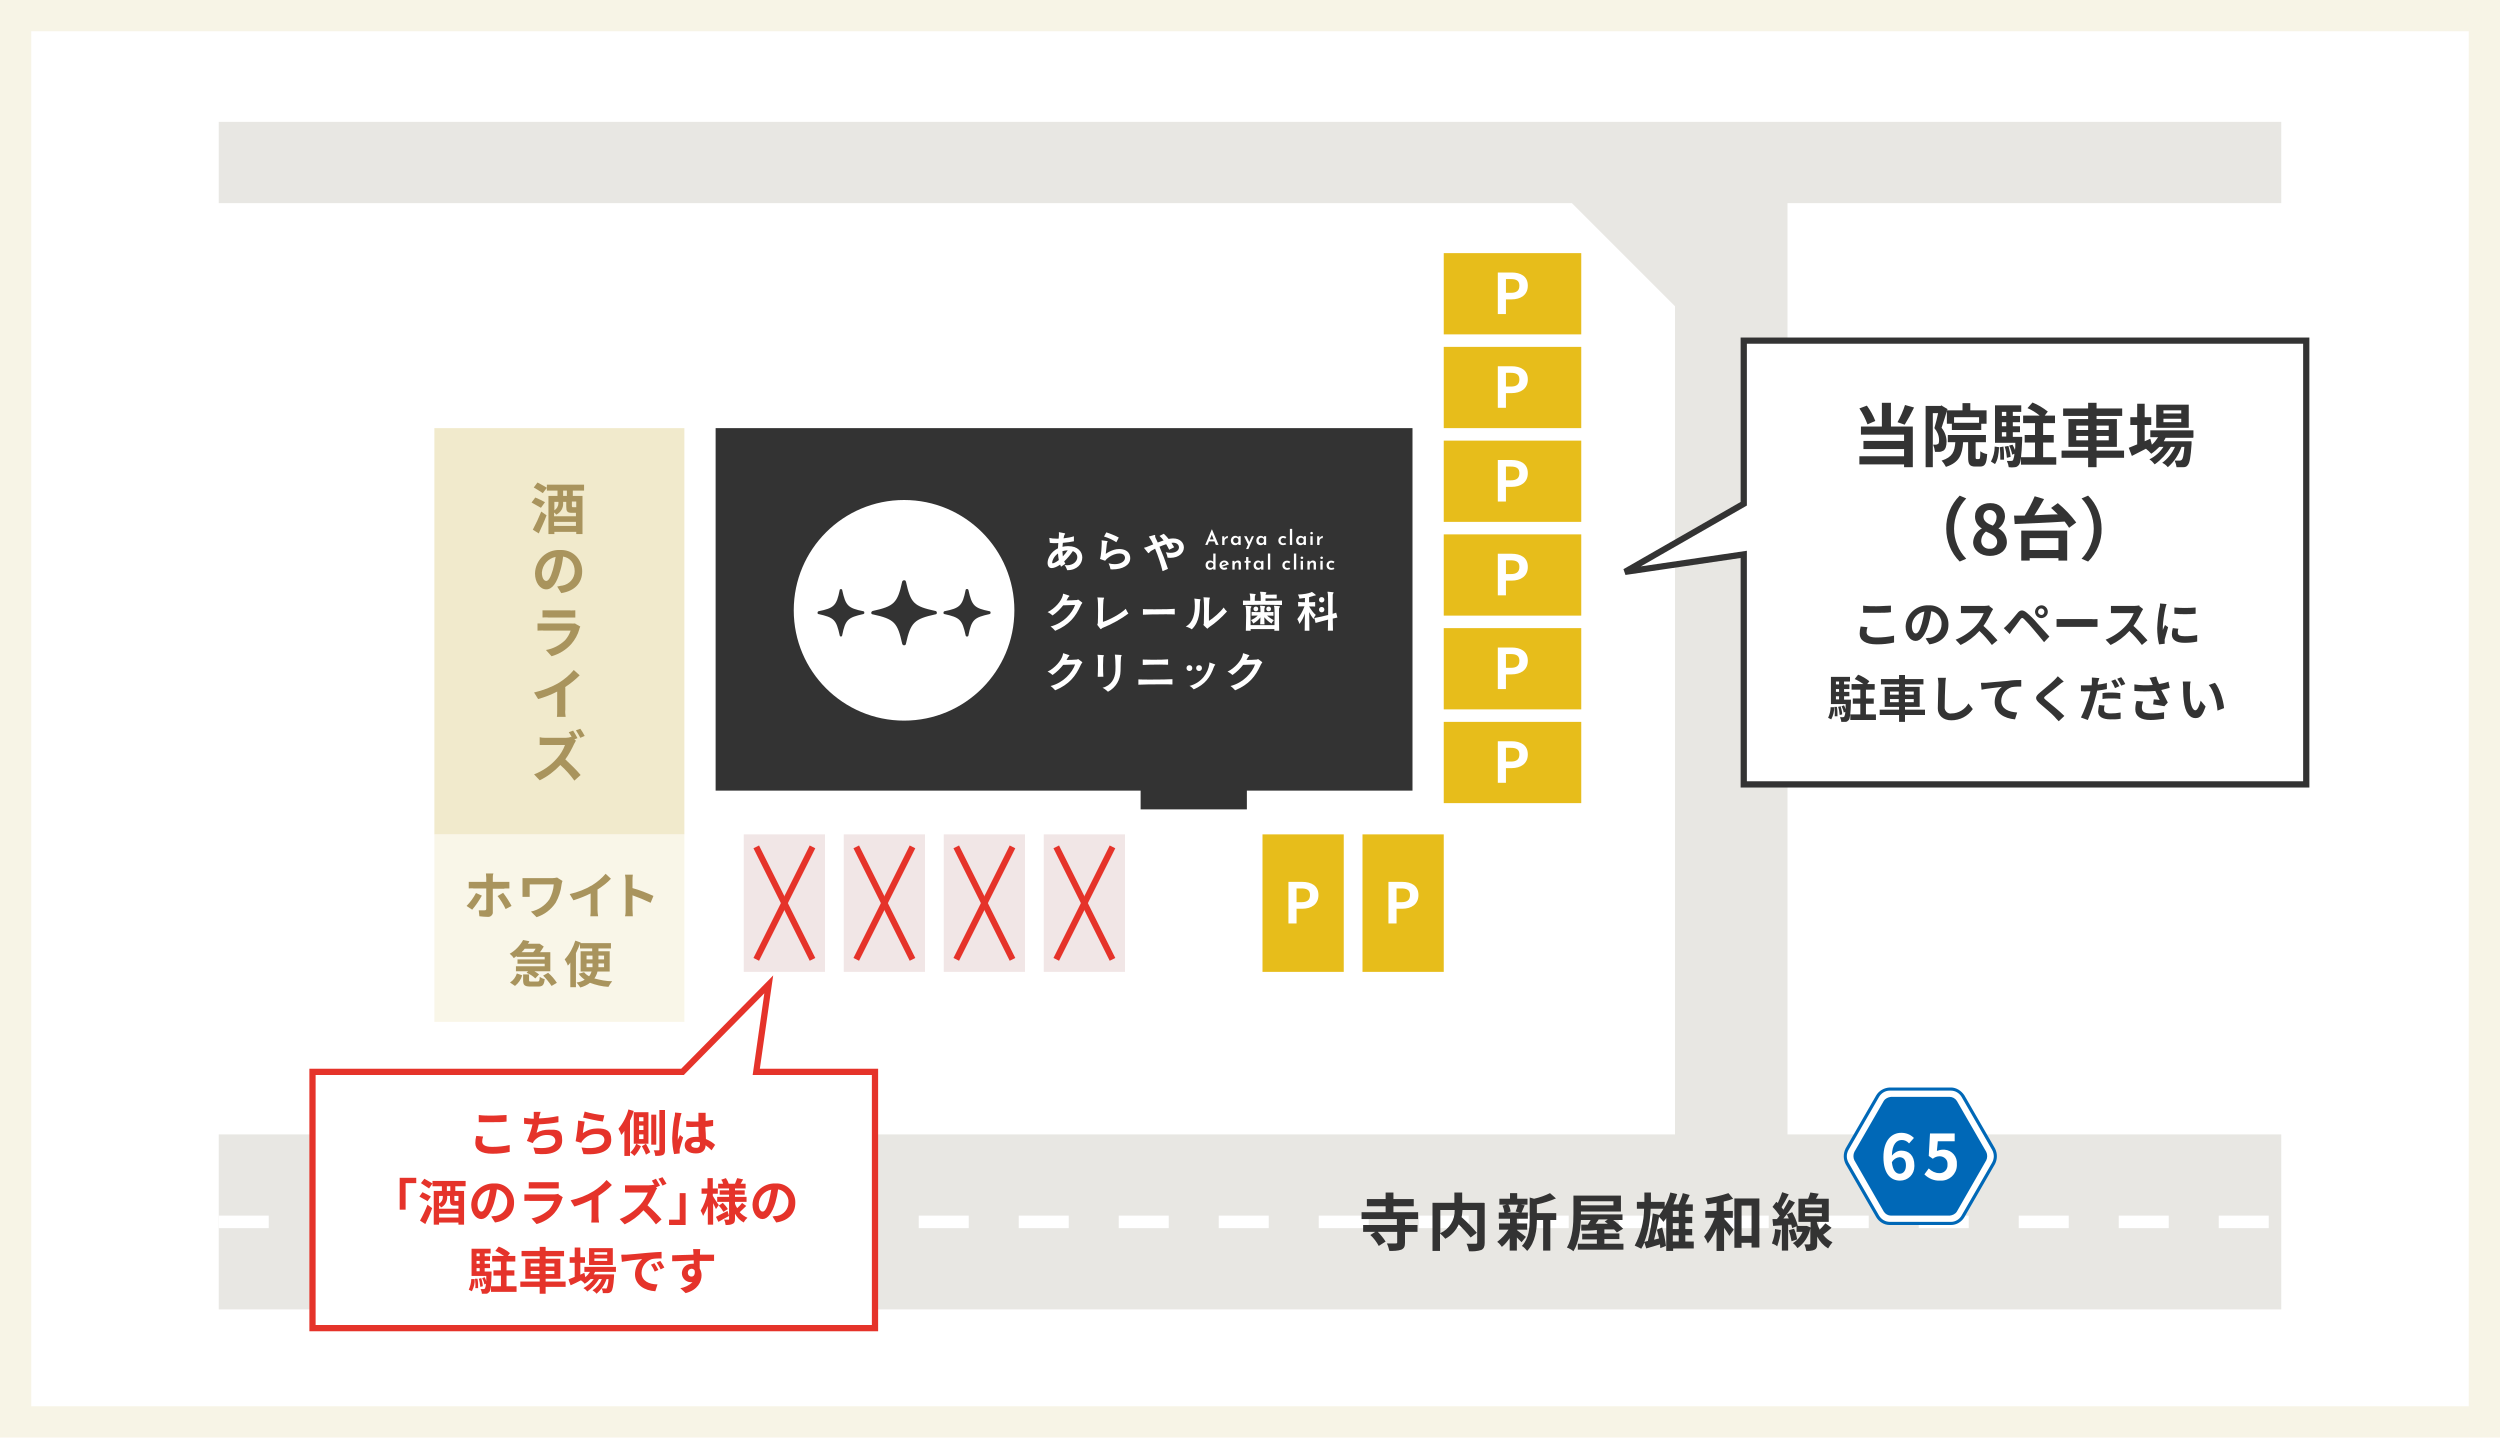 <?xml version="1.0" encoding="UTF-8"?><svg id="map.svg" xmlns="http://www.w3.org/2000/svg" width="800" height="460" viewBox="0 0 800 460"><defs><style>.cls-1,.cls-2{stroke:#e5332a;}.cls-1,.cls-2,.cls-3{stroke-width:2px;}.cls-1,.cls-4{fill:none;}.cls-2,.cls-5,.cls-6,.cls-3,.cls-7,.cls-8,.cls-9,.cls-10,.cls-11,.cls-12{fill-rule:evenodd;}.cls-2,.cls-3{stroke-linecap:round;}.cls-2,.cls-3,.cls-10,.cls-13{fill:#fff;}.cls-4{stroke:#fff;stroke-dasharray:0 0 0 0 0 0 16 16;stroke-width:4px;}.cls-14{fill:#f1eacc;}.cls-14,.cls-15,.cls-5,.cls-6,.cls-7,.cls-16,.cls-8,.cls-9,.cls-10,.cls-17,.cls-13,.cls-11,.cls-12{stroke-width:0px;}.cls-15{fill:#f9f6e8;}.cls-5{fill:#a9945d;}.cls-6{fill:#e8e7e3;}.cls-3{stroke:#333;}.cls-7{fill:#0068b7;}.cls-16,.cls-8{fill:#e7bd1b;}.cls-9{fill:#f1e6e6;}.cls-17{fill:#f7f4e6;}.cls-11{fill:#e5332a;}.cls-12{fill:#333;}</style></defs><rect id="bg" class="cls-17" width="800" height="460"/><rect id="bg-2" class="cls-13" x="10" y="10" width="780" height="440"/><g id="_道路"><path id="_長方形_1270" class="cls-6" d="M730,363v56H70v-56h466V98l-33-33H70v-26h660v26h-158v298h158Z"/><path id="_シェイプ_1412" class="cls-4" d="M70,391h660"/></g><path id="_寺内新屋雄和線" class="cls-12" d="M453.8,390.1v-2.2h-7.9v-1.9h6.5v-2.3h-6.5v-2.1h-2.5v2.1h-6v2.3h6v1.9h-7.7v2.2h11.3v1.9h-10.8v2.2h3.9l-1.6,1c1.1,1,2,2.2,2.7,3.5l2.2-1.4c-.7-1.1-1.6-2.2-2.5-3.1h6.2v3.4c0,.2-.1.3-.5.3h-2.8c.4.8.6,1.6.8,2.4,1.3,0,2.6,0,3.8-.4.9-.4,1.2-1,1.2-2.3v-3.4h4v-2.2h-4v-1.9h4.4-.2ZM460.9,387.2h4.6c.1,3.2-1.7,6.1-4.6,7.4v-7.4ZM474.9,384.9h-7v-3.3h-2.5v3.3h-7v15.4h2.4v-5.6c.6.5,1.2,1.1,1.7,1.7,1.9-1,3.4-2.6,4.3-4.6,1.3,1.3,2.6,2.7,3.8,4.2l2-1.5c-1.5-1.8-3.2-3.5-4.9-5,.2-.8.2-1.5.3-2.3h4.7v10.3c0,.2,0,.4-.3.5h-3.1c.4.8.6,1.6.8,2.4,1.3.1,2.6,0,3.9-.4.8-.4,1.1-1.1,1.1-2.3v-12.7h0l-.2-.1ZM485.7,385.5c-.2.8-.4,1.5-.7,2.2l1.3.3h-3.9l1-.3c-.1-.8-.3-1.5-.7-2.2h3ZM485.4,393.5h3.3v-2h-3.3v-1.5h3.5v-2h-2c.3-.6.6-1.4,1-2.3l-1.2-.2h2.1v-1.9h-3.3v-1.8h-2.3v1.8h-3.4v1.9h2.2l-1.2.3c.3.7.5,1.4.6,2.2h-1.8v2h3.6v1.5h-3.5v2h3c-.9,1.5-2.2,2.8-3.6,3.9.6.4,1.1,1,1.5,1.6,1-.8,1.8-1.8,2.5-2.8v4h2.3v-4.2l1.5,1.5,1.4-1.7c-.5-.3-2.1-1.6-2.8-2.1v-.2h-.1ZM498,388.2h-6.2v-2.8c2.1-.4,4.2-1.1,6.1-1.9l-1.9-1.7c-1.6.8-3.3,1.4-5.1,1.8l-1.4-.4v6.9c0,2.8-.2,6.2-2.5,8.6.7.4,1.2,1,1.7,1.6,2.6-2.7,3.1-6.9,3.1-9.9h2v9.8h2.3v-9.8h1.9v-2.2ZM514.4,390.3l-.9.6c.3.2.7.4,1,.7h-3.9c.3-.4.7-.9,1-1.4h2.8v.1ZM516.3,384.4v1.3h-10.4v-1.3h10.4ZM513.4,397.9v-1.4h4.8v-1.8h-4.8v-1.3h3.1c.3.3.6.6.9,1l2-1.2c-1-1-2-2-3.2-2.8h3v-1.8h-13.3v-.9h12.8v-5.1h-15.2v5.8c0,3.2-.2,7.7-2.1,10.8.8.3,1.5.7,2.1,1.2,1.7-2.7,2.2-6.7,2.4-10h3.1c-.3.5-.6,1.1-.9,1.5h-2.1v1.9c1.4,0,3.1,0,5-.2v1.2h-4.7v1.8h4.7v1.4h-6.1v1.9h14.6v-1.9h-6.2l.1-.1ZM535.3,395.3h1.9v2h-1.9v-2ZM537.2,389.4h-1.9v-1.9h1.9v1.9ZM537.2,393.3h-1.9v-1.9h1.9v1.9ZM528.9,388.3c-.3,3-.9,5.9-1.6,8.8l-1.1.3c1.3-3.4,1.9-7,2-10.6h4.1c-.4.7-.8,1.4-1.3,2l-2.1-.5h0ZM541.9,397.3h-2.6v-2h2.2v-2h-2.2v-1.9h2.2v-2h-2.2v-1.9h2.4v-2.1h-2.4c.5-.9.9-2,1.4-3l-2.2-.6c-.3,1.2-.8,2.4-1.3,3.6h-1.7c.5-1.1.9-2.2,1.2-3.3l-2.2-.5c-.4,1.6-1,3.1-1.8,4.6v-1.6h-4.4v-3h-2.1v3h-2.4v2.2h2.3c0,4.1-1.1,8.2-3,11.8.7.3,1.4.6,2.1,1,.4-.6.7-1.3,1-2l.6,1.9c1.3-.4,2.9-.8,4.4-1.3,0,.4.1.8.1,1.2l1.8-.7c-.2-2-.7-4-1.2-5.9l-1.7.7c.2.9.5,1.8.7,2.8l-1.6.4c.6-2.2,1.2-4.9,1.6-7.3.5.5,1,1,1.4,1.6l.9-1.2v10.5h2.2v-.8h6.6v-2.2h-.1ZM551.6,389.7h2.9v-2.2h-2.9v-3c1-.2,2-.5,3-.9l-1.5-1.8c-2.4.8-4.8,1.4-7.3,1.7.3.6.5,1.2.6,1.9.9-.2,1.9-.3,2.9-.5v2.6h-3.6v2.2h3c-.8,2.2-1.9,4.2-3.4,6,.5.7.9,1.4,1.2,2.2,1.2-1.4,2.1-3.1,2.8-4.8v7.2h2.4v-7.4c.6.8,1.2,1.7,1.7,2.6l1.4-2c-.4-.5-2.2-2.6-3-3.4v-.4h-.2ZM557.3,395.5v-9.7h3.2v9.7h-3.2ZM555,383.5v15.8h2.3v-1.6h3.2v1.5h2.5v-15.7h-8ZM568,393.3c0,1.6-.4,3.1-1,4.6.6.2,1.2.5,1.7.9.6-1.7,1-3.4,1.2-5.2l-1.9-.3ZM572.4,393.7c.4,1.1.7,2.3.9,3.5l1.8-.6c-.2-1.2-.5-2.3-1-3.4l-1.7.5ZM577.6,388.2h5.4v1h-5.4v-1ZM577.6,385.4h5.4v1h-5.4v-1ZM584.1,391.5c-.6.7-1.2,1.4-1.8,2-.4-.7-.7-1.5-.9-2.3v-.2h3.8v-7.4h-4.1c.3-.5.6-1.1.9-1.6l-2.7-.4c-.2.7-.4,1.3-.7,2h-3.1v7.4h3.9v1.8l-1.2-.5h-3.1.2c-.4-1.6-1-3-1.8-4.4l-1.7.7c.2.4.4.9.6,1.3h-1.7c1.3-1.5,2.6-3.5,3.7-5.1l-1.9-.9c-.5.9-1.1,2.1-1.8,3.2-.2-.2-.4-.5-.6-.8.8-1.3,1.6-2.7,2.3-4.1l-2.1-.7c-.4,1.2-.9,2.4-1.4,3.5-.1-.2-.3-.3-.5-.4l-1.2,1.6c.9.9,1.6,1.8,2.3,2.8-.3.4-.6.8-.9,1.1h-1.4l.2,2.2,2.8-.2v8.1h2v-8.3h1c.1.4.2.8.3,1.1l1.4-.6v1.8h1.9c-.6,1.5-1.7,2.8-3.1,3.6.6.4,1.1,1,1.5,1.6,2.1-1.5,3.6-3.8,4.1-6.3v4.8q0,.2-.3.3h-1.6c.3.7.5,1.4.6,2.1.9,0,1.9,0,2.7-.4.6-.3.8-.9.8-1.9v-2.3c.8,1.6,2,2.9,3.5,3.8.4-.7.9-1.4,1.4-2-1.2-.5-2.2-1.3-3-2.4.8-.6,1.8-1.4,2.7-2.2l-1.9-1.4h-.1Z"/><g id="icn"><path id="_シェイプ_1411" class="cls-10" d="M604.9,391c-1.5,0-3-.9-3.8-2.2l-9.6-16.6c-.7-1.4-.7-3,0-4.4l9.6-16.6c.8-1.3,2.2-2.2,3.8-2.2h19.2c1.5,0,3,.9,3.8,2.2l9.6,16.6c.7,1.4.7,3,0,4.4l-9.6,16.6c-.8,1.3-2.2,2.2-3.8,2.2h-19.2Z"/><path id="_シェイプ_1412-2" class="cls-7" d="M624.3,392h-19.6c-1.8,0-3.4-1-4.3-2.5l-9.8-17c-.8-1.6-.8-3.4,0-5l9.8-17c.9-1.5,2.5-2.4,4.3-2.5h19.6c1.7,0,3.3,1,4.3,2.5l9.8,17c.8,1.6.8,3.4,0,5l-9.8,17c-.9,1.5-2.5,2.5-4.3,2.5ZM604.7,349c-1.4,0-2.7.8-3.4,2l-9.8,17c-.7,1.3-.7,2.7,0,4l9.8,17c.7,1.2,2,2,3.4,2h19.6c1.4,0,2.7-.8,3.4-2l9.8-17c.7-1.3.7-2.7,0-4l-9.8-17c-.7-1.2-2-2-3.4-2h-19.6Z"/><path id="_シェイプ_1410" class="cls-7" d="M605.1,389c-.9,0-1.8-.5-2.3-1.3l-9.4-16.4c-.4-.8-.4-1.9,0-2.7l9.4-16.3c.5-.8,1.4-1.2,2.3-1.3h18.8c.9,0,1.8.5,2.3,1.3l9.4,16.3c.4.8.4,1.9,0,2.7l-9.4,16.4c-.5.8-1.4,1.2-2.3,1.3h-18.8Z"/><path id="_65" class="cls-10" d="M607.9,375.6c-1.2,0-2.2-1-2.5-3.7.5-.9,1.4-1.5,2.4-1.6,1.3,0,2.1.8,2.1,2.6s-.9,2.7-2,2.7ZM612.4,364.1c-1.1-1.1-2.5-1.6-4-1.6-3,0-5.7,2.3-5.7,7.8s2.5,7.5,5.3,7.5c2.6,0,4.6-2,4.6-4.6v-.3c0-3.2-1.8-4.7-4.2-4.7-1.2,0-2.3.7-3,1.6.1-3.7,1.5-5,3.2-5,.9,0,1.7.4,2.3,1.1l1.6-1.8h-.1ZM621,377.8c2.8.1,5.1-2.1,5.2-4.8v-.4c.2-2.4-1.5-4.5-3.9-4.7h-.7c-.6,0-1.2.2-1.8.4l.3-3.1h5.4v-2.5h-7.9l-.4,7.2,1.3.9c.6-.5,1.4-.8,2.2-.8,1.3,0,2.5,1,2.5,2.3v.4c.1,1.4-.9,2.6-2.3,2.7h-.4c-1.2,0-2.4-.6-3.3-1.5l-1.4,1.9c1.3,1.3,3.1,2.1,5,2h.2Z"/></g><g id="_酒のライズ_ホワイト急便"><rect id="_長方形_1238" class="cls-15" x="139" y="267" width="80" height="60"/><path id="_ホワイト_急便" class="cls-5" d="M152.3,285.8c-.8,1.5-1.8,2.9-3,4.1l1.8,1.2c1.2-1.4,2.2-2.9,3.1-4.5l-1.8-.8h-.1ZM161.4,284.3h1.6v-2.1h-5.3v-1.3c0-.5,0-.9.2-1.4h-2.4c0,.5.1.9.1,1.4v1.3h-5.6v2.1c.5,0,1-.1,1.5,0h4.1v6.5c0,.4-.2.5-.6.5h-1.8l.2,1.9c.9.1,1.7.2,2.6.2.8.1,1.5-.4,1.7-1.2v-7.8h3.7v-.1ZM159.2,286.7c1,1.3,1.9,2.7,2.6,4.2l1.9-1c-.8-1.5-1.7-2.9-2.7-4.2l-1.7,1h-.1ZM178.3,280.8c-.5.1-1,.2-1.5.2h-9.6v6h2.3v-4h7.7c-.1,1.7-.6,3.3-1.4,4.8-1.4,2-3.5,3.4-5.9,3.9l1.8,1.8c2.5-.8,4.6-2.4,6.1-4.6,1-1.8,1.7-3.8,1.9-5.9,0-.2.2-.8.3-1.1l-1.6-1-.1-.1ZM191.3,284.6c1.5-1,3-2.1,4.2-3.4l-1.7-1.6c-1.2,1.4-2.6,2.6-4.2,3.6-2.3,1.4-4.7,2.3-7.3,2.9l1.2,2c1.9-.6,3.7-1.3,5.5-2.2v5.3c0,.7,0,1.3-.1,2h2.5c-.1-.7-.2-1.3-.2-2v-6.6h.1ZM209.1,286.7c-2.2-1-4.4-1.9-6.7-2.5v-2.4c0-.6,0-1.3.1-1.9h-2.5c.1.6.2,1.3.2,1.9v9.2c0,.7,0,1.5-.2,2.2h2.5c0-.6-.1-1.7-.1-2.2v-4.5c2,.7,3.9,1.5,5.8,2.4l.9-2.2ZM171.4,303.6c-.2.4-.5.8-.8,1.1h-3.7c.4-.3.7-.7,1-1.1h3.5ZM165.4,306.2h8.9v.8h-8.7v1.4h8.7v.8h-9.2v1.6h3.9l-.5.5c1,.4,2,1,2.8,1.8l1.2-1.3c-.5-.4-1-.7-1.5-1h5.1v-6.1h-3.3c.4-.6.9-1.2,1.2-1.8l-1.3-.9h-3.8c.2-.2.4-.5.5-.8l-2-.4c-1,1.8-2.5,3.4-4.3,4.4.5.4,1,.9,1.3,1.4.3-.2.6-.4.9-.7v.2l.1.1ZM164.8,315.5c1.1-.9,1.9-2,2.3-3.4l-1.7-.6c-.4,1.2-1.1,2.2-2.2,2.9l1.6,1.1h0ZM170.1,314.1c-.7,0-.8,0-.8-.5v-1.8h-1.9v1.9c0,1.5.4,2,2.4,2h2.3c1.5,0,2-.4,2.2-2.4-.6-.1-1.1-.4-1.6-.7,0,1.3-.2,1.5-.7,1.5h-1.9ZM173.8,312.2c1,1,1.9,2.1,2.7,3.3l1.7-1c-.8-1.2-1.7-2.3-2.8-3.2l-1.6.9h0ZM187.7,309.5v-1.2h1.9v1.2h-1.9ZM187.7,305.8h1.9v1.2h-1.9v-1.2ZM193.3,305.8v1.2h-1.8v-1.2h1.8ZM193.3,309.5h-1.8v-1.2h1.8v1.2ZM195.1,310.9v-6.5h-3.6v-.9h4v-1.7h-9.7v-.2l-1.7-.6c-.7,2.2-1.8,4.3-3.4,6,.4.6.8,1.3,1,2,.3-.3.6-.6.8-1v7.9h1.8v-10.9c.5-1,.9-2,1.3-3v1.5h3.9v.9h-3.7v6.5h3.5c-.2.5-.4,1.1-.8,1.5-.6-.3-1.2-.8-1.6-1.3l-1.7.5c.5.8,1.2,1.4,1.9,1.9-.8.5-1.7.8-2.6.9.4.5.8,1,1.2,1.6,1.1-.3,2.2-.8,3.1-1.5,1.9.7,3.9,1.2,5.9,1.3.3-.6.7-1.2,1.2-1.8-1.9,0-3.8-.4-5.7-.9.5-.7.8-1.4,1-2.2h3.9Z"/><rect id="_長方形_1238-2" class="cls-14" x="139" y="137" width="80" height="130"/><path id="_酒のライズ" class="cls-5" d="M172.4,170.7c.8-1.8,1.8-3.9,2.5-5.8l-1.7-1.2c-.8,2-1.7,3.9-2.7,5.8l1.9,1.2ZM174.4,160.7c-.7-.4-2.1-1.1-3.1-1.5l-1.2,1.6c.9.5,2.3,1.3,3,1.7l1.3-1.8ZM181.4,158.7h-1.2v-1.7h1.2v1.7ZM184.4,162.3h-1.1q-.3,0-.3-.4v-1.4h1.4v1.7h0v.1ZM177.3,168.3v-1.3h7v1.3h-7ZM178.7,160.6v.4c0,.9-.5,1.8-1.3,2.3v-2.7h1.3ZM184.3,164.1h0v1.1h-7v-1.2c.3.2.5.4.7.7,1.4-.7,2.3-2.1,2.2-3.7v-.4h1v1.5c0,1.5.3,2,1.7,2h1.4ZM186.9,157v-1.9h-11.9v1c-.7-.5-2.1-1.2-3-1.7l-1.2,1.6c.9.5,2.3,1.4,2.9,1.8l1.3-1.7v.9h3.4v1.7h-2.9v12.2h1.9v-.7h7v.7h2v-12.2h-3.1v-1.7h3.6ZM174.8,185.9c-.7,0-1.4-.9-1.4-2.7.2-2.5,2-4.5,4.4-5-.2,1.4-.5,2.8-.9,4.2-.7,2.4-1.4,3.5-2.1,3.5ZM179.6,189.8c4.4-.7,6.7-3.3,6.7-7s-2.8-6.7-6.5-6.8h-.6c-4.3-.2-7.9,3.2-8,7.5h0c0,2.9,1.6,5.1,3.6,5.1s3.4-2.2,4.4-5.7c.5-1.6.8-3.2,1-4.8,2.3.4,3.7,2.2,3.7,4.7,0,2.3-1.7,4.2-4,4.6-.5,0-.9.2-1.6.3l1.3,2.1h0ZM184.1,199.5c-.4,0-.9.1-1.3,0h-10.8v2.3c.7,0,1.4-.1,2.1,0h8.5c-.4,1.2-1,2.2-1.8,3.1-1.7,1.6-3.8,2.7-6.1,3.1l1.8,2c2.4-.7,4.6-2,6.3-3.9,1.2-1.4,2.1-3,2.6-4.8,0-.3.2-.5.3-.8l-1.6-.9v-.1ZM173.6,197.6c.6,0,1.2-.1,1.8,0h8.7v-2.3c-.6,0-1.3.1-1.9,0h-8.6v2.3ZM180.8,219.9c1.7-1.1,3.3-2.4,4.7-3.8l-1.9-1.7c-1.3,1.6-2.9,2.9-4.6,4-2.5,1.5-5.2,2.5-8.1,3.2l1.3,2.1c2.1-.6,4.2-1.4,6.1-2.4v5.8c0,.8,0,1.9-.1,2.3h2.8c-.1-.8-.2-1.5-.1-2.3v-7.2h-.1ZM187.1,235.5c-.4-.8-.9-1.6-1.4-2.3l-1.4.5c.5.8,1,1.6,1.4,2.4l1.4-.6h0ZM183.8,236.6l1-.4c-.4-.8-.9-1.6-1.4-2.4l-1.4.5c.4.5.7,1.1,1,1.7l-.2-.2c-.6.2-1.2.3-1.8.3h-6.2c-.7,0-1.4,0-2.1-.2v2.5h8.1c-.6,1.6-1.5,3.1-2.6,4.3-2,2.3-4.5,4-7.3,5.1l1.8,1.9c2.5-1.2,4.7-2.9,6.6-4.9,1.7,1.5,3.2,3.2,4.5,5l2-1.8c-1.5-1.8-3.2-3.4-4.9-5,1.1-1.5,2-3.2,2.8-4.9.2-.3.5-.9.6-1.1l-.4-.3-.1-.1Z"/></g><g id="_駐車場_ライズ"><path id="_長方形_1239" class="cls-9" d="M264,267v44h-26v-44h26Z"/><path id="_長方形_1239-2" class="cls-9" d="M296,267v44h-26v-44h26Z"/><path id="_長方形_1239-3" class="cls-9" d="M328,267v44h-26v-44h26Z"/><path id="_長方形_1239-4" class="cls-9" d="M360,267v44h-26v-44h26Z"/><g id="_グループ_22"><path id="_シェイプ_1278" class="cls-1" d="M242,271l18,36"/><path id="_シェイプ_1278-2" class="cls-1" d="M260,271l-18,36"/></g><g id="_グループ_22-2"><path id="_シェイプ_1278-3" class="cls-1" d="M274,271l18,36"/><path id="_シェイプ_1278-4" class="cls-1" d="M292,271l-18,36"/></g><g id="_グループ_22-3"><path id="_シェイプ_1278-5" class="cls-1" d="M306,271l18,36"/><path id="_シェイプ_1278-6" class="cls-1" d="M324,271l-18,36"/></g><g id="_グループ_22-4"><path id="_シェイプ_1278-7" class="cls-1" d="M338,271l18,36"/><path id="_シェイプ_1278-8" class="cls-1" d="M356,271l-18,36"/></g></g><g id="_駐車場"><g id="g"><path id="_長方形_1239-5" class="cls-8" d="M430,267v44h-26v-44h26Z"/><path id="_長方形_1239-6" class="cls-8" d="M462,267v44h-26v-44h26Z"/><path id="P" class="cls-10" d="M444.2,295.5h2.7v-4.7h1.8c2.9,0,5.2-1.4,5.2-4.4s-2.3-4.2-5.2-4.2h-4.4v13.3h-.1ZM446.9,288.7v-4.4h1.5c1.8,0,2.8.5,2.8,2.1s-.9,2.3-2.7,2.3h-1.6,0Z"/><path id="P-2" class="cls-10" d="M412.2,295.5h2.7v-4.7h1.8c2.9,0,5.2-1.4,5.2-4.4s-2.3-4.2-5.2-4.2h-4.4v13.3h-.1ZM414.9,288.7v-4.4h1.5c1.8,0,2.8.5,2.8,2.1s-.9,2.3-2.7,2.3h-1.6,0Z"/></g><rect id="_長方形_1239-7" class="cls-16" x="462" y="231" width="44" height="26"/><rect id="_長方形_1239-8" class="cls-16" x="462" y="201" width="44" height="26"/><rect id="_長方形_1239-9" class="cls-16" x="462" y="171" width="44" height="26"/><rect id="_長方形_1239-10" class="cls-16" x="462" y="141" width="44" height="26"/><rect id="_長方形_1239-11" class="cls-16" x="462" y="111" width="44" height="26"/><rect id="_長方形_1239-12" class="cls-16" x="462" y="81" width="44" height="26"/><path id="P-3" class="cls-10" d="M479.2,100.5h2.7v-4.7h1.8c2.9,0,5.2-1.4,5.2-4.4s-2.3-4.2-5.2-4.2h-4.4v13.3h-.1ZM481.9,93.7v-4.4h1.5c1.8,0,2.8.5,2.8,2.1s-.9,2.3-2.7,2.3h-1.6,0Z"/><path id="P-4" class="cls-10" d="M479.2,130.5h2.7v-4.7h1.8c2.9,0,5.2-1.4,5.2-4.4s-2.3-4.2-5.2-4.2h-4.4v13.3h-.1ZM481.9,123.7v-4.4h1.5c1.8,0,2.8.5,2.8,2.1s-.9,2.3-2.7,2.3h-1.6,0Z"/><path id="P-5" class="cls-10" d="M479.2,160.5h2.7v-4.7h1.8c2.9,0,5.2-1.4,5.2-4.4s-2.3-4.2-5.2-4.2h-4.4v13.3h-.1ZM481.9,153.7v-4.4h1.5c1.8,0,2.8.5,2.8,2.1s-.9,2.3-2.7,2.3h-1.6,0Z"/><path id="P-6" class="cls-10" d="M479.2,190.5h2.7v-4.7h1.8c2.9,0,5.2-1.4,5.2-4.4s-2.3-4.2-5.2-4.2h-4.4v13.3h-.1ZM481.9,183.7v-4.4h1.5c1.8,0,2.8.5,2.8,2.1s-.9,2.3-2.7,2.3h-1.6,0Z"/><path id="P-7" class="cls-10" d="M479.2,220.5h2.7v-4.7h1.8c2.9,0,5.2-1.4,5.2-4.4s-2.3-4.2-5.2-4.2h-4.4v13.3h-.1ZM481.9,213.7v-4.4h1.5c1.8,0,2.8.5,2.8,2.1s-.9,2.3-2.7,2.3h-1.6,0Z"/><path id="P-8" class="cls-10" d="M479.2,250.5h2.7v-4.7h1.8c2.9,0,5.2-1.4,5.2-4.4s-2.3-4.2-5.2-4.2h-4.4v13.3h-.1ZM481.9,243.7v-4.4h1.5c1.8,0,2.8.5,2.8,2.1s-.9,2.3-2.7,2.3h-1.6,0Z"/></g><path id="_長方形_1238-3" class="cls-12" d="M399,253v6h-34v-6h-136v-116h223v116h-53Z"/><path id="_シェイプ_1327" class="cls-10" d="M269.1,203.7c-.2,0-.4-.2-.4-.4-1.1-5-1.8-5.7-6.8-6.8-.2,0-.3-.2-.3-.4s.1-.4.3-.5c5-1,5.8-1.8,6.8-6.8,0-.2.2-.3.4-.3s.4.1.4.3c1.1,5,1.8,5.8,6.8,6.8.2,0,.3.3.3.5s-.2.4-.3.4c-5,1.1-5.8,1.8-6.8,6.8,0,.2-.2.4-.4.4M309.4,203.7c-.2,0-.4-.2-.4-.4-1.1-5-1.8-5.7-6.8-6.8-.2,0-.3-.2-.3-.4s.1-.4.3-.5c5-1,5.8-1.8,6.8-6.8,0-.2.3-.4.6-.3.1,0,.2.1.3.3,1.1,5,1.8,5.8,6.8,6.8.2,0,.3.3.3.5s-.2.4-.3.4c-5,1.1-5.8,1.8-6.8,6.8,0,.2-.2.4-.4.4M289.3,206.5c-.3,0-.5-.2-.6-.5-1.5-6.8-2.5-7.9-9.4-9.4-.3,0-.5-.2-.5-.5s.2-.5.5-.6c6.8-1.5,7.9-2.5,9.4-9.4.1-.3.5-.5.8-.4.2,0,.3.2.4.4,1.5,6.9,2.5,7.9,9.4,9.4.3,0,.5.3.5.6s-.2.5-.5.5c-6.8,1.5-7.9,2.6-9.4,9.4,0,.3-.3.5-.6.5M289.3,160c-19.5,0-35.3,15.8-35.3,35.3s15.8,35.3,35.3,35.3,35.3-15.8,35.3-35.3h0c0-19.5-15.8-35.3-35.3-35.3h0"/><g id="_ふきだし_ライズ"><path id="_ふきだし" class="cls-2" d="M280,425H100v-82h118.4l27.6-28-4,28h38v82Z"/><path id="_こちら側は_酒のライズ_様の_駐車場です" class="cls-11" d="M153.2,359.1h4.3c1.6,0,3.5,0,4.6-.2v-2.1c-1.2,0-3,.2-4.6.2-1.4,0-2.9,0-4.3-.2v2.3ZM152.4,363.5c-.2.8-.3,1.5-.3,2.3,0,2.1,1.8,3.4,5.5,3.4,1.9,0,3.7-.2,5.5-.6v-2.2c-1.8.4-3.7.6-5.6.6-2.3,0-3.2-.7-3.2-1.7,0-.5.1-1.1.3-1.6l-2.1-.2h-.1ZM178.3,357.2c-1.9.4-3.9.6-5.8.7v-.4c.2-.6.3-1.1.5-1.7h-2.2v2.2c-1,0-2.2-.2-3.1-.3v1.9c.9.1,1.8.2,2.7.2-.4,1.8-1,3.6-1.8,5.3l1.9.7c.1-.3.3-.5.4-.7,1.1-1.3,2.7-2,4.4-1.9,1.5,0,2.4.8,2.4,1.8,0,2.3-3.5,2.7-7,2.2l.6,2c5.1.6,8.6-.7,8.6-4.3s-1.7-3.4-4.3-3.4c-1.4,0-2.7.3-3.9,1,.2-.8.5-1.8.7-2.7,2.1-.1,4.2-.3,6.3-.7v-1.9h-.4ZM186.5,357.6c1.2.3,4.8,1.1,6.4,1.3l.5-2c-2.1-.2-4.3-.6-6.3-1.2l-.5,1.9h-.1ZM187.1,358.9l-2.1-.3c-.1,2.2-.4,4.4-.8,6.6l1.8.5c.1-.3.3-.6.6-.9,1.1-1.3,2.7-2,4.4-1.9,1.4,0,2.4.7,2.4,1.8,0,2-2.5,3.2-7.3,2.5l.6,2.1c6.6.5,8.9-1.7,8.9-4.6s-1.6-3.6-4.4-3.6c-1.7,0-3.3.5-4.7,1.5.1-.9.4-2.8.6-3.7h0ZM205.9,358.8h-1.4v-1.3h1.4v1.3ZM205.9,361.6h-1.4v-1.4h1.4v1.4ZM205.9,364.5h-1.4v-1.5h1.4v1.5ZM207.5,355.9h-4.7v10.1h4.7v-10.1ZM201.1,355c-.6,2.3-1.7,4.4-3.2,6.2.4.6.7,1.3.9,2,.4-.4.7-.8,1-1.3v8h1.8v-11.3c.5-1,.9-2,1.2-3.1l-1.8-.5h.1ZM203.6,366c-.4,1.1-1.1,2-1.9,2.8.5.3.9.7,1.3,1.1.9-.9,1.6-2,2.1-3.1l-1.5-.8h0ZM205.4,366.8c.5.8,1,1.8,1.3,2.7l1.4-.8c-.4-.9-.9-1.8-1.4-2.7l-1.3.8ZM210,356.7h-1.6v9.6h1.6v-9.6ZM211,355.2v12.6c0,.1,0,.3-.2.3h-1.6c.3.6.4,1.2.5,1.8.8,0,1.7,0,2.4-.3.6-.3.7-.8.7-1.8v-12.6h-1.8ZM216,356c0,.5,0,1.1-.2,1.6-.4,2.2-.6,4.4-.7,6.6,0,1.7.2,3.4.6,5.1l1.8-.2v-1.4c.2-.8.7-2.4,1.1-3.7l-1-.8c-.3.5-.5,1.1-.7,1.6v-1c.1-2.1.4-4.2.8-6.2,0-.2.3-1,.4-1.4l-2.2-.2h.1ZM224,365.9c.1.6-.3,1.3-.9,1.4h-.4c-.8,0-1.5-.3-1.5-.9s.6-1,1.5-1c.4,0,.9,0,1.3.2v.3h0ZM229,366.5c-.9-.9-1.9-1.5-3.1-2,0-1.1-.1-2.4-.2-3.9.9,0,1.7-.2,2.5-.3v-1.9c-.8,0-1.6.2-2.4.3v-2.6h-2.3v2.8h-1.1c-.9,0-1.9,0-2.8-.2v1.9c.9,0,1.8.1,2.8,0h1.1c0,1.1,0,2.3.1,3.2h-1c-2.2,0-3.5,1.1-3.5,2.7s1.4,2.6,3.6,2.6,3-1.1,3.1-2.6c.7.5,1.3,1,1.9,1.6l1.1-1.7.2.1ZM127.9,387.1h1.9v-8.5h3.4v-1.7h-5.3s0,10.2,0,10.2ZM136.1,391.7c.8-1.6,1.6-3.4,2.2-5.1l-1.5-1.1c-.7,1.8-1.5,3.5-2.4,5.1l1.7,1.1ZM137.9,382.9c-.6-.4-1.9-1-2.7-1.4l-1,1.4c.8.5,2.1,1.1,2.6,1.5l1.1-1.5h0ZM144.1,381.1h-1.1v-1.5h1.1v1.5ZM146.7,384.3h-1q-.3,0-.3-.3v-1.3h1.3v1.6h0ZM140.5,389.6v-1.2h6.2v1.2h-6.2ZM141.7,382.7v.4c0,.8-.4,1.6-1.2,2v-2.4h1.2ZM146.7,385.8h0v1h-6.2v-1.1c.3.2.5.4.6.7,1.3-.6,2-1.9,2-3.3v-.4h.9v1.3c0,1.4.3,1.8,1.5,1.8h1.2ZM149,379.6v-1.7h-10.6v.8c-.6-.4-1.8-1-2.6-1.5l-1.1,1.4c.8.5,2,1.3,2.6,1.7l1.1-1.6v.9h3v1.5h-2.6v10.8h1.7v-.7h6.2v.7h1.8v-10.8h-2.8v-1.5h3.3ZM154,387.7c-.6,0-1.2-.8-1.2-2.4,0-2.3,1.8-4.2,4-4.6-.2,1.3-.5,2.6-.8,3.8-.6,2.2-1.3,3.2-1.9,3.2h-.1ZM158.4,391.2c4-.6,6.1-3,6.1-6.3.1-3.3-2.5-6.1-5.8-6.2h-.6c-3.9-.1-7.2,2.9-7.3,6.8h0c0,2.7,1.5,4.6,3.2,4.6s3.1-2,4.1-5.2c.4-1.4.7-2.8.9-4.3,2,.3,3.5,2.2,3.3,4.2,0,2.1-1.5,3.9-3.6,4.3-.4,0-.9,0-1.5.2l1.2,1.9h0ZM178.7,382c-.4.1-.8.2-1.2.2h-9.7v2.1c.6,0,1.2-.1,1.8,0h7.7c-.3,1-.9,2-1.6,2.8-1.6,1.4-3.5,2.4-5.6,2.8l1.6,1.8c2.2-.6,4.2-1.8,5.7-3.5,1.1-1.3,1.9-2.8,2.4-4.4,0-.2.2-.5.3-.7l-1.4-.9v-.2ZM169.2,380.3h9.6v-2h-9.6v2ZM191.6,382.6c1.5-1,3-2.1,4.2-3.4l-1.7-1.6c-1.2,1.4-2.6,2.6-4.2,3.6-2.3,1.4-4.7,2.3-7.3,2.9l1.2,2c1.9-.6,3.7-1.3,5.5-2.2v5.3c0,.7,0,1.3-.1,2h2.5c-.1-.7-.2-1.3-.2-2v-6.6h.1ZM213.3,378.8c-.3-.5-.9-1.5-1.3-2.1l-1.3.5c.5.7.9,1.4,1.3,2.2l1.3-.6ZM210.3,379.8l.9-.4c-.3-.5-.9-1.6-1.3-2.2l-1.3.6c.3.5.6,1,.9,1.5l-.2-.2c-.5.1-1.1.2-1.7.2h-7.6v2.3h7.3c-.6,1.4-1.4,2.8-2.4,3.9-1.8,2-4.1,3.6-6.6,4.6l1.6,1.7c2.3-1.1,4.3-2.6,6-4.5,1.5,1.4,2.8,2.9,4,4.5l1.8-1.6c-1.4-1.6-2.9-3.1-4.5-4.5,1-1.4,1.8-2.9,2.5-4.4.1-.4.3-.7.6-1l-.4-.3.4-.2ZM219.4,381.8h-1.9v8.5h-3.4v1.7h5.3v-10.2h0ZM229.9,385.5c-.3-.4-1.4-2.2-1.8-2.8v-.7h1.6v-1.7h-1.6v-3.3h-1.7v3.3h-1.9v1.7h1.8c-.4,1.9-1.1,3.8-2.1,5.4.3.5.6,1.1.8,1.7.6-1,1.1-2.1,1.5-3.2v6h1.7v-6.9c.3.7.7,1.4.9,1.9l1-1.4h-.2ZM232.8,387.5c-1.4.7-2.8,1.4-3.7,1.9l.8,1.6c1-.6,2.3-1.3,3.4-1.9l-.5-1.6ZM230,385.8c.6.6,1.1,1.3,1.5,2l1.4-.9c-.4-.7-1-1.4-1.6-2l-1.3.9h0ZM237.5,384.9c-.5.6-1,1.2-1.6,1.7-.3-.4-.5-.9-.7-1.4v-.6h3.7v-1.6h-3.7v-.7h3.1v-1.4h-3.1v-.6h3.4v-1.5h-1.6c.2-.4.5-.9.8-1.4l-1.9-.4c-.2.5-.5,1.2-.7,1.8h-2c-.2-.6-.5-1.2-.9-1.8l-1.5.5c.3.4.5.8.6,1.3h-1.6v1.5h3.5v.6h-3v1.4h3v.7h-3.8v1.6h3.8v5.4c0,.1,0,.3-.2.3h-1.4c.3.5.4,1.1.5,1.7.8,0,1.6,0,2.3-.4.5-.2.7-.7.7-1.6v-1.6c.7,1.2,1.6,2.2,2.8,2.8.3-.6.7-1.1,1.2-1.5-.9-.4-1.8-1-2.5-1.8.6-.6,1.4-1.3,2.1-2l-1.4-1h.1ZM244,387.7c-.6,0-1.2-.8-1.2-2.4,0-2.3,1.8-4.2,4-4.6-.2,1.3-.5,2.6-.8,3.8-.6,2.2-1.3,3.2-1.9,3.2h-.1ZM248.4,391.2c4-.6,6.1-3,6.1-6.3.1-3.3-2.5-6.1-5.8-6.2h-.6c-3.9-.1-7.2,2.9-7.3,6.8h0c0,2.7,1.5,4.6,3.2,4.6s3.1-2,4.1-5.2c.4-1.4.7-2.8.9-4.3,2,.3,3.5,2.2,3.3,4.2,0,2.1-1.5,3.9-3.6,4.3-.4,0-.9,0-1.5.2l1.2,1.9h0ZM151,413.2c.6-1.2,1-2.5.9-3.9h-1.1c0,1.1-.3,2.3-.8,3.4l1,.5h0ZM152,409.3c.1,1,.2,1.9.1,2.9h.9c0-1.1,0-2-.2-3h-.8v.1ZM153.2,409.2c.3.8.4,1.7.5,2.6l.8-.2c0-.9-.3-1.8-.5-2.6l-.8.2ZM152.5,405.8h1v1h-1v-1ZM153.5,401.1v.9h-1v-.9h1ZM153.5,404.4h-1v-.9h1v.9ZM155.1,406.8v-1h1.7v-1.4h-1.7v-.9h1.7v-1.5h-1.7v-.9h1.9v-1.5h-6.1v8.7h4.7v1.7c-.1-.4-.3-.9-.5-1.3l-.8.3c.3.6.6,1.3.7,2l.5-.2c0,.5-.1,1-.3,1.5-.1.1-.3.2-.4.2h-1c.2.5.4,1,.4,1.5h1.4c.4,0,.7-.3,1-.6.4-.5.6-2,.7-5.8v-.7h-2.2v-.1ZM162.1,411.6v-3.4h2.5v-1.7h-2.5v-2.8h2.8v-1.8h-2.4l.7-.9c-1.1-.9-2.3-1.6-3.6-2.1l-1.1,1.4c1,.4,1.9,1,2.8,1.6h-3.8v1.8h2.8v2.8h-2.4v1.7h2.4v3.4h-3.2v1.8h8.2v-1.8h-3.2ZM169.8,407.7v-1h2.8v1h-2.8ZM169.8,404.3h2.8v1h-2.8v-1ZM177.4,404.3v1h-2.8v-1h2.8ZM177.4,407.7h-2.8v-1h2.8v1ZM181,410.1h-6.4v-.9h4.7v-6.4h-4.7v-.8h5.9v-1.7h-5.9v-1.3h-1.9v1.3h-5.8v1.7h5.8v.8h-4.6v6.4h4.6v.9h-6.2v1.7h6.2v2.2h1.9v-2.2h6.4v-1.7ZM194.3,401.5h-4.1v-.8h4.1v.8ZM194.3,403.5h-4.1v-.8h4.1v.8ZM196.1,399.4h-7.6v5.4h7.6v-5.4ZM197.1,407v-1.6h-10.1v1.6h1.8c-.4.6-.9,1.2-1.5,1.7l-.3-1.4-1.3.6v-3.8h1.5v-1.8h-1.5v-3.1h-1.8v3.1h-1.6v1.8h1.6v4.5c-.8.3-1.4.6-2,.8l.7,1.9c1-.4,2.1-1,3.3-1.6.5.3.9.7,1.2,1.1.7-.4,1.3-.9,1.9-1.5h1c-.9,1.2-2,2.2-3.3,2.9.5.3.9.6,1.2,1.1,1.5-1,2.8-2.4,3.8-4h.9c-.6,1.5-1.6,2.7-3,3.6.5.3,1,.7,1.3,1.1,1.5-1.3,2.6-2.9,3.2-4.7h.6c0,1-.2,2.1-.6,3-.1,0-.3.1-.5,0h-1.1c.3.5.4,1,.4,1.5h1.6c.4,0,.8-.2,1.1-.5.4-.5.7-1.7.9-4.9v-.6h-6.5c.2-.3.3-.5.4-.8h6.7ZM209.5,404.2l-1.2.5c.5.7.9,1.4,1.2,2.2l1.2-.5c-.3-.6-.9-1.6-1.3-2.2h.1ZM211.3,403.5l-1.2.5c.5.7.9,1.4,1.3,2.2l1.2-.6c-.4-.7-.8-1.4-1.3-2.1h0ZM198.8,401.6l.2,2.2c2.2-.4,4.3-.7,6.5-.9-1.5,1.2-2.3,3-2.3,4.9,0,3.4,3.1,5.2,6.5,5.4l.7-2.2c-2.7,0-5.1-1.1-5.1-3.7,0-2,1.4-3.8,3.3-4.4,1-.2,2-.2,3.1-.2v-2.1c-1.1,0-2.9.2-4.5.3-2.9.3-5.5.5-6.8.6h-1.5l-.1.1ZM220.1,407.3c0-.7.4-1.2,1.1-1.3h.1c.4,0,.8.2,1,.6.2,1.4-.4,1.9-1,1.9-.7,0-1.2-.5-1.2-1.2h0ZM228.6,401.5h-4.6v-.4c0-.3,0-1.2.1-1.4h-2.3c0,.5.1.9.1,1.4v.4c-2.1,0-5,.2-6.8.2v1.9c2,0,4.5-.2,6.9-.3v1.1h-.6c-1.7,0-3.1,1.2-3.2,2.9v.1c0,1.6,1.2,2.8,2.7,2.9h.7c-1.1,1-2.4,1.7-3.9,1.9l1.7,1.6c3.9-1,5.1-3.7,5.1-5.7,0-.8-.2-1.5-.6-2.2v-2.4h4.6v-1.9l.1-.1Z"/></g><g id="_ふきだし-2"><path id="_ふきだし-3" class="cls-3" d="M558,251v-73.6l-38,5.6,38-21.8v-52.2h180v142h-180Z"/><path id="_このスペースに_駐車してください" class="cls-12" d="M596.2,196.1h4.3c1.6,0,3.5,0,4.6-.2v-2.1c-1.2,0-3,.2-4.6.2-1.4,0-2.9,0-4.3-.2v2.3ZM595.4,200.5c-.2.8-.3,1.5-.3,2.3,0,2.1,1.8,3.4,5.5,3.4,1.9,0,3.7-.2,5.5-.6v-2.2c-1.8.4-3.7.6-5.6.6-2.3,0-3.2-.7-3.2-1.7,0-.5.1-1.1.3-1.6l-2.1-.2h-.1ZM613,202.7c-.6,0-1.2-.8-1.2-2.4,0-2.3,1.8-4.2,4-4.6-.2,1.3-.5,2.6-.8,3.8-.6,2.2-1.3,3.2-1.9,3.2h-.1ZM617.4,206.2c4-.6,6.1-3,6.1-6.3.1-3.3-2.5-6.1-5.8-6.2h-.6c-3.9-.1-7.2,2.9-7.3,6.8h0c0,2.7,1.5,4.6,3.2,4.6s3.1-2,4.1-5.2c.4-1.4.7-2.8.9-4.3,2,.3,3.5,2.2,3.3,4.2,0,2.1-1.5,3.9-3.6,4.3-.4,0-.9,0-1.5.2l1.2,1.9h0ZM636.7,193.7c-.5.1-1.1.2-1.7.2h-7.5v2.3h7.3c-.6,1.4-1.4,2.8-2.4,3.9-1.8,2-4.1,3.6-6.6,4.6l1.6,1.7c2.3-1.1,4.3-2.6,6-4.5,1.5,1.4,2.8,2.9,4,4.5l1.8-1.5c-1.4-1.6-2.9-3.2-4.5-4.6,1-1.4,1.8-2.9,2.5-4.4.2-.3.4-.7.6-1l-1.3-1,.2-.2ZM652.2,195.7c0-.6.5-1,1-1s1,.5,1,1c0,.6-.4,1.1-.9,1.1s-1.1-.4-1.1-.9v-.2h0ZM651.2,195.7c0,1.1.9,2.1,2,2.1s2.1-.9,2.1-2-.9-2.1-2-2.1h0c-1.1,0-2,.9-2.1,2h0ZM641.2,201l1.9,1.9c.3-.4.7-1,1-1.5.7-.8,1.8-2.4,2.4-3.2.5-.6.7-.6,1.3,0,1,1,2,2.1,2.9,3.2.9,1.1,2.4,2.8,3.4,4.1l1.7-1.8c-1.2-1.3-2.9-3.2-3.9-4.3-1-1.2-2.1-2.3-3.3-3.3-1.3-1.1-2.2-1-3.1.2-1.1,1.3-2.3,2.8-3.1,3.6-.4.4-.8.8-1.3,1.2h0l.1-.1ZM658.1,200.6h13.1v-2.5c-.6,0-1.3.1-1.9,0h-11.2v2.5h0ZM684.7,193.7c-.5.1-1.1.2-1.7.2h-7.5v2.3h7.3c-.6,1.4-1.4,2.8-2.4,3.9-1.8,2-4.1,3.6-6.6,4.6l1.6,1.7c2.3-1.1,4.3-2.6,6-4.5,1.5,1.4,2.8,2.9,4,4.5l1.8-1.5c-1.4-1.6-2.9-3.2-4.5-4.6,1-1.4,1.8-2.9,2.5-4.4.2-.3.4-.7.6-1l-1.3-1,.2-.2ZM695.8,194.4v2c2.3.2,4.6.2,6.8,0v-2c-2.3.2-4.6.2-6.8,0h0ZM695.3,201c-.2.7-.3,1.3-.3,2,0,1.7,1.3,2.7,4,2.7,1.4,0,2.7-.1,4.1-.4v-2.1c-1.3.3-2.7.4-4,.4-1.6,0-2.2-.4-2.2-1.1,0-.4,0-.9.2-1.3l-1.8-.2h0ZM691.2,193.1c0,.5,0,1.1-.2,1.6-.4,2.1-.6,4.2-.7,6.3,0,1.8.2,3.5.6,5.2l1.8-.2v-1.4c.2-.8.7-2.5,1.1-3.9l-1-.7c-.2.5-.5,1-.7,1.6v-1.1c.1-1.9.4-3.9.8-5.8,0-.2.3-1,.4-1.4l-2.2-.2h.1ZM586,230.2c.6-1.2,1-2.5.9-3.9h-1.1c0,1.1-.3,2.3-.8,3.4l1,.5h0ZM587,226.3c.1,1,.2,1.9.1,2.9h.9c0-1.1,0-2-.2-3h-.8v.1ZM588.2,226.2c.3.8.4,1.7.5,2.6l.8-.2c0-.9-.3-1.8-.5-2.6l-.8.2ZM587.5,222.8h1v1h-1v-1ZM588.5,218.1v.9h-1v-.9h1ZM588.5,221.4h-1v-.9h1v.9ZM590.1,223.8v-1h1.7v-1.4h-1.7v-.9h1.7v-1.5h-1.7v-.9h1.9v-1.5h-6.1v8.7h4.7v1.7c-.1-.4-.3-.9-.5-1.3l-.8.3c.3.6.6,1.3.7,2l.5-.2c0,.5-.1,1-.3,1.5-.1.1-.3.2-.4.2h-1c.2.5.4,1,.4,1.5h1.4c.4,0,.7-.3,1-.6.4-.5.6-2,.7-5.8v-.7h-2.2v-.1ZM597.1,228.6v-3.4h2.5v-1.7h-2.5v-2.8h2.8v-1.8h-2.4l.7-.9c-1.1-.9-2.3-1.6-3.6-2.1l-1.1,1.4c1,.4,1.9,1,2.8,1.6h-3.8v1.8h2.8v2.8h-2.4v1.7h2.4v3.4h-3.2v1.8h8.2v-1.8h-3.2ZM604.8,224.7v-1h2.8v1h-2.8ZM604.8,221.3h2.8v1h-2.8v-1ZM612.4,221.3v1h-2.8v-1h2.8ZM612.4,224.7h-2.8v-1h2.8v1ZM616,227.1h-6.4v-.9h4.7v-6.4h-4.7v-.8h5.9v-1.7h-5.9v-1.3h-1.9v1.3h-5.8v1.7h5.8v.8h-4.6v6.4h4.6v.9h-6.2v1.7h6.2v2.2h1.9v-2.2h6.4v-1.7ZM620.1,216.9c.1.7.2,1.4.2,2.1,0,1.4-.2,5.5-.2,7.7s1.7,3.8,4.3,3.8c2.8,0,5.3-1.3,6.9-3.6l-1.4-1.8c-1.1,1.9-3.2,3.2-5.4,3.2-1,.2-2-.5-2.2-1.6v-.5c0-1.9.1-5.5.2-7.2,0-.7.1-1.4.2-2.1h-2.6ZM633.9,218.6l.2,2.1c1.8-.4,5.2-.7,6.5-.9-1.5,1.2-2.3,3-2.3,4.9,0,3.5,3.1,5.2,6.5,5.5l.7-2.2c-2.7-.2-5.1-1.1-5.1-3.7,0-2,1.4-3.8,3.3-4.4,1-.2,2-.2,3.1-.2v-2.1c-1.1,0-2.9,0-4.5.3-2.9.2-5.5.5-6.8.6h-1.5l-.1.1ZM658.5,216.4c-.4.5-.8.9-1.2,1.3-1.1,1.1-3.2,2.8-4.5,3.9-1.6,1.3-1.7,2.1-.1,3.5,1.4,1.2,3.9,3.3,4.7,4.2.4.5.9,1,1.4,1.5l1.8-1.7c-1.6-1.6-4.6-4-5.8-5-.9-.7-.9-.9,0-1.6,1.1-.9,3.2-2.5,4.2-3.4.4-.4.9-.7,1.4-1l-1.9-1.7h0ZM678.2,219.6c-.4-.8-.8-1.5-1.3-2.2l-1.3.5c.5.7.9,1.5,1.2,2.3l1.3-.6h.1ZM672.7,223.7c1-.2,2-.2,3.1-.2.9,0,1.8,0,2.7.2v-1.9c-.9-.1-1.8-.2-2.7-.2-1,0-2,0-3,.2v1.9h-.1ZM674,218.6c-.9.2-1.8.4-2.7.5v-.6c.2-.4.3-1.1.5-1.5l-2.4-.2v1.6c0,.3,0,.6-.1.9h-3.4v1.9c.7,0,1.3.1,2,0h1c0,.4-.2.8-.3,1.3-.7,2.5-1.6,4.8-2.7,7.1l2.2.8c1-2.4,1.9-4.9,2.5-7.4.2-.6.3-1.3.5-2,1-.1,2.1-.3,3.1-.5v-2h0l-.2.1ZM671.7,225.6c-.2.7-.2,1.4-.3,2.1,0,1.6,1.4,2.5,4,2.5,1.1,0,2.2,0,3.2-.2v-2c-1,.2-2.1.3-3.2.3-1.7,0-2.1-.5-2.1-1.2,0-.4,0-.9.2-1.3l-1.9-.2h.1ZM677.5,217.2c.5.7.9,1.4,1.3,2.2l1.3-.5c-.4-.8-.8-1.5-1.3-2.2l-1.3.5ZM683.7,224.3c-.3.9-.4,1.8-.4,2.7,0,2.2,1.7,3.4,4.9,3.4,1.4,0,2.9-.2,4.3-.4v-2.1c-1.4.3-2.8.4-4.3.4-2.2,0-2.8-.7-2.8-1.9,0-.7.2-1.3.4-1.9l-2.1-.2h0ZM694,218.1c-1,.4-2,.6-3.1.8-.4-.8-.7-1.6-.9-2.4l-2.2.4c.3.5.6,1,.8,1.6,0,.2.2.4.3.7-2,.2-4,.1-5.9-.2v2.1c2.3.2,4.5.2,6.7,0,.5,1,1,2.1,1.4,2.9-.6-.1-1.2-.2-1.9-.2l-.2,1.6c1.2.2,2.7.4,3.6.6l1.1-1.2c-.7-1.3-1.4-2.8-2.1-4,1-.2,1.9-.5,2.7-.7l-.4-2h.1ZM700.9,218.1h-2.4c0,.5.1,1.1.1,1.6,0,1,0,2.8.2,4.3.4,4.2,2,5.8,3.7,5.8s2.3-1,3.3-3.7l-1.6-1.9c-.3,1.2-.9,3.1-1.7,3.1s-1.5-1.6-1.7-3.9c0-1.1-.1-2.2,0-3.3,0-.7,0-1.3.2-2h-.1ZM708.8,218.5l-2,.7c1.7,1.9,2.6,5.6,2.8,8.2l2.1-.8c-.2-2.4-1.4-6.3-2.9-8.1h0Z"/><path id="_当院駐車場_8台_" class="cls-12" d="M609.6,129.6c-.6,1.9-1.4,3.7-2.4,5.5l2.3.8c1.1-1.8,2.1-3.6,3-5.5l-2.9-.8h0ZM600.1,134.7c-.7-1.8-1.6-3.4-2.7-4.9l-2.4.9c1.1,1.6,1.9,3.3,2.6,5.1l2.5-1.1h0ZM605.1,128.9h-2.9v7.6h-6.7v2.6h13.8v2h-13v2.6h13v2.3h-14.3v2.6h14.3v.9h2.8v-13h-7v-7.6h0ZM633.3,135.3h-8v-1.8h8v1.8ZM623,131.3v4.3h1.6v2h9.4v-2h1.7v-4.3h-5.2v-2.3h-2.5v2.3h-5ZM621.4,129.7l-.4.2h-4.8v19.6h2.3v-17.3h1.7c-.3,1.5-.8,3.4-1.2,4.8.9,1,1.5,2.4,1.5,3.8,0,.5,0,.9-.3,1.3-.2,0-.4.1-.6.2h-1c.3.7.5,1.5.6,2.3h1.4c.4,0,.9-.2,1.3-.4.7-.5,1-1.5,1-2.9,0-1.6-.6-3.2-1.6-4.4.6-1.7,1.3-4.1,1.9-6l-1.7-1-.1-.2ZM632.6,146.9c-.3,0-.4,0-.4-.7v-4.7h3.3v-2.3h-12.2v2.3h2.4c-.2,3-.9,4.8-4.4,5.9.6.6,1,1.3,1.4,2,4.3-1.4,5.2-3.9,5.5-7.9h1.6v4.8c0,2.2.4,3,2.3,3h1.5c1.6,0,2.1-.9,2.3-4-.8-.1-1.5-.4-2.2-.9,0,2.2-.1,2.5-.5,2.5h-.7.1ZM638.4,148.5c.9-1.3,1.2-3.3,1.3-5.4l-1.4-.2c0,1.7-.4,3.3-1.2,4.8l1.3.8h0ZM639.9,143.1c.2,1.3.2,2.7.2,4h1.2c0-1.5,0-2.8-.2-4.2l-1.1.2h-.1ZM641.5,142.9c.4,1.2.6,2.4.7,3.6l1.2-.3c-.1-1.2-.4-2.4-.7-3.5l-1.1.2h-.1ZM640.6,138.3h1.4v1.4h-1.4v-1.4ZM642,131.8v1.3h-1.4v-1.3h1.4ZM642,136.4h-1.4v-1.3h1.4v1.3ZM644.1,139.7v-1.4h2.3v-1.9h-2.3v-1.3h2.3v-2h-2.3v-1.3h2.7v-2.1h-8.4v12h6.5c0,.9,0,1.7-.1,2.3-.2-.5-.5-1.2-.8-1.7l-1.1.3c.5.9.8,1.9,1,2.9l.7-.3c0,.7-.2,1.4-.4,2-.1.2-.4.3-.6.3h-1.4c.3.6.5,1.3.6,2,.7.1,1.3.1,2,0,.5,0,1-.4,1.3-.8.5-.7.8-2.8,1-8v-.9h-3v-.1ZM653.8,146.3v-4.7h3.4v-2.4h-3.4v-3.8h3.8v-2.4h-3.3l1-1.3c-1.5-1.2-3.2-2.2-4.9-2.9l-1.6,1.8c1.4.6,2.7,1.4,3.9,2.4h-5.3v2.4h3.8v3.8h-3.3v2.4h3.3v4.7h-4.5v2.4h11.3v-2.4h-4.2ZM664.4,140.9v-1.4h3.8v1.4h-3.8ZM664.4,136.2h3.8v1.4h-3.8v-1.4ZM674.8,136.2v1.4h-3.9v-1.4h3.9ZM674.8,140.9h-3.9v-1.4h3.9v1.4ZM679.7,144.2h-8.8v-1.2h6.5v-8.9h-6.5v-1h8.2v-2.4h-8.2v-1.8h-2.7v1.8h-8v2.4h8v1h-6.3v8.9h6.3v1.2h-8.5v2.3h8.5v3h2.7v-3h8.8v-2.3ZM698,132.3h-5.7v-1h5.7v1ZM698,135.1h-5.7v-1.1h5.7v1.1ZM700.4,129.5h-10.4v7.4h10.4v-7.4ZM701.9,139.9v-2.2h-13.8v2.2h2.5c-.6.9-1.2,1.7-2,2.4l-.5-1.9-1.8.8v-5.2h2.1v-2.5h-2.1v-4.3h-2.4v4.3h-2.2v2.5h2.2v6.2c-1,.4-2,.8-2.7,1.1l1,2.6c1.3-.7,2.9-1.5,4.5-2.3.6.5,1.2,1,1.7,1.6.9-.6,1.8-1.4,2.6-2.2h1.3c-1.1,1.7-2.7,3.1-4.5,4,.7.4,1.2,1,1.7,1.6,2.1-1.5,3.8-3.4,5.2-5.6h1.3c-.9,2-2.3,3.8-4.1,5.1.7.3,1.3.8,1.8,1.4,2-1.7,3.5-4,4.4-6.5h.9c-.2,2.7-.5,3.8-.8,4.1-.2.2-.4.3-.7.3h-1.6c.3.7.5,1.4.6,2.1h2.2c.6,0,1.1-.2,1.4-.7.6-.7.9-2.4,1.2-6.7v-.9h-8.9c.2-.4.4-.7.6-1.1h8.8l.1-.2ZM627.1,179.7l2.1-.9c-2.5-2.6-3.9-6-3.9-9.6s1.4-7.1,3.9-9.7l-2.1-.9c-2.8,2.8-4.4,6.6-4.3,10.6,0,3.9,1.5,7.7,4.3,10.5h0ZM636.7,177.9c3.3,0,5.5-1.9,5.5-4.4,0-1.9-1.1-3.6-2.7-4.4h0c1.3-.9,2-2.3,2.1-3.8,0-2.6-1.8-4.3-4.7-4.3s-4.9,1.6-4.9,4.3c0,1.6.8,3,2.2,3.8h0c-1.7.9-2.7,2.6-2.8,4.4,0,2.5,2.3,4.4,5.4,4.4h-.1ZM637.7,168.2c-1.7-.6-3-1.4-3-2.9,0-1.1.7-2,1.8-2.1h.2c1.2,0,2.1.9,2.2,2.1v.2c0,1-.4,2-1.2,2.7h0ZM636.7,175.6c-1.4.1-2.6-.9-2.7-2.3v-.2c0-1.2.6-2.3,1.5-3,2.1.9,3.6,1.6,3.6,3.3,0,1.2-.9,2.2-2.1,2.2h-.3ZM658.7,172.2v3.8h-9.2v-3.8h9.2ZM646.8,179.4h2.7v-.8h9.2v.8h2.8v-9.6h-14.7v9.6h0ZM656.4,162.6c.7.6,1.4,1.3,2.1,2-2.5,0-5.1.2-7.5.3,1.1-1.7,2.1-3.4,3.1-5.2l-3-.9c-.9,2.2-2,4.2-3.2,6.2h-3.4l.2,2.7c4.1-.2,10.2-.4,16-.8.6.8,1.1,1.5,1.4,2l2.3-1.7c-1.7-2.3-3.7-4.4-5.9-6.2l-2.1,1.5v.1ZM668.2,158.6l-2.1.9c2.5,2.6,3.9,6.1,3.9,9.7s-1.4,7-3.9,9.6l2.1.9c2.8-2.8,4.4-6.6,4.3-10.5,0-4-1.5-7.8-4.3-10.6h0Z"/></g><path class="cls-13" d="M341.57,182.44h-.07c-.13-.44-.51-1.23-.84-1.63.29.04.56.07.81.07,2.04,0,3.27-1.33,3.27-2.6,0-.76-.44-1.5-1.43-1.93-.84,1.26-1.88,2.47-2.78,3.31.1.23.23.49.39.73l-1.4.96c-.1-.21-.19-.43-.27-.66-1,.67-1.97,1.1-2.7,1.1-.33,0-.6-.09-.81-.27-.34-.3-.51-.8-.51-1.4,0-1.48,1.07-3.57,3.32-4.66.01-.57.04-1.14.1-1.68-.36.01-.7.03-1.03.03-.61,0-1.2-.03-1.68-.1l-.16-1.58c.61.16,1.45.24,2.37.24.2,0,.41,0,.63-.01.04-.53.09-1,.09-1.34,0-.1-.01-.2-.01-.27-.01-.14-.03-.26-.03-.33,0-.09.03-.11.1-.11h.06c.48.07,1.3.24,1.68.33.2.04.23.19.09.34-.11.13-.19.24-.24.46-.06.2-.13.48-.19.83,1.27-.13,2.48-.37,3.32-.67v1.61c-.96.2-2.22.39-3.54.5-.04.39-.07.8-.11,1.26.5-.11,1.04-.19,1.64-.2h.23c3.04,0,4.46,1.78,4.46,3.64,0,1.98-1.65,4.05-4.75,4.05ZM338.56,177.11c-1.37.97-1.87,2.38-1.87,2.92,0,.1.03.17.06.2.03.03.07.03.13.03.3,0,1.04-.33,1.94-1.04-.14-.68-.21-1.38-.26-2.11ZM339.97,176.39c.03.58.07,1.14.14,1.65.56-.58,1.1-1.24,1.55-1.94-.61.01-1.2.14-1.7.29Z"/><path class="cls-13" d="M355.9,182.2c-.17,0-.36,0-.53-.01-.11-.7-.34-1.33-.63-1.93.71.19,1.37.27,1.97.27,2.03,0,3.29-.96,3.29-2.01,0-.07,0-.13-.01-.2-.13-.84-.86-1.21-1.8-1.21-.51,0-1.11.11-1.71.33-1.03.36-2.3,1.21-2.84,2l-1.65-.57c.39-1.04.57-4.19.57-5.31v-.2c-.01-.19-.06-.31-.06-.37s.03-.07.1-.07h.06c.37.04,1.2.16,1.6.21.13.01.19.06.19.13,0,.04-.03.1-.07.17-.13.19-.17.37-.21.74-.11.81-.21,1.93-.33,3.07.6-.49,1.73-1.03,2.64-1.31.46-.14,1.06-.24,1.68-.24,1.5,0,3.15.56,3.47,2.38.03.19.04.37.04.56,0,2.25-2.44,3.58-5.76,3.58ZM357.23,173.51c-.93-.63-2.78-1.53-3.94-1.81l.73-1.35c1.18.36,3.09,1.16,3.99,1.67l-.78,1.5Z"/><path class="cls-13" d="M374.4,178.5c-.24,0-.5-.01-.77-.04-.1-.51-.27-1.23-.6-1.75.58.13,1.11.19,1.57.19,1.85,0,2.67-.9,2.67-1.75,0-.76-.66-1.48-1.8-1.48-.07,0-.16,0-.24.01-.11.01-.24.03-.37.04.3.43.58.9.88,1.41l-1.6.78c-.3-.63-.63-1.21-.97-1.77-.74.24-1.53.54-2.13.81.96,2.2,1.93,4.72,2.71,7.09l-1.74.73c-.46-2.05-1.41-4.86-2.38-7.19-.43.21-.8.41-1.11.61-.33.2-.51.34-.68.57-.13.17-.23.26-.31.26-.07,0-.14-.07-.23-.17-.23-.29-.83-1.01-1.16-1.44-.03-.04-.04-.07-.04-.09,0-.1.27-.09.73-.24.63-.23,1.38-.54,2.2-.88-.41-.9-.81-1.64-1.16-2.12-.11-.19-.24-.27-.24-.34,0-.01.01-.04.07-.06.51-.16,1.2-.34,1.64-.47.07-.01.11-.03.16-.03.11,0,.16.07.16.2,0,.04,0,.1-.01.16,0,.03-.01.07-.01.11,0,.11.04.27.13.46.23.46.46.96.71,1.5.61-.24,1.26-.49,1.87-.68-.41-.53-.84-1-1.31-1.43l1.38-.7c.54.51,1.06,1.06,1.54,1.67.4-.09.78-.14,1.13-.16.11,0,.23-.01.33-.01,2.24,0,3.42,1.41,3.42,2.89,0,1.61-1.43,3.32-4.42,3.32Z"/><path class="cls-13" d="M345.86,212.73c-1.67,3.71-3.74,6.29-8.2,8.17-.39-.47-.97-1.01-1.48-1.38,4.11-1.01,6.99-4.34,7.84-6.89-1.65.04-2.92.07-3.81.13-.9,1.16-2.01,2.27-3.39,3.24-.33-.33-1.07-.86-1.6-1.07,2.31-1.14,4.42-3.48,4.89-5.41.07-.31.01-.48.14-.48.01,0,.04,0,.07.01.48.13,1.31.41,1.67.54.14.04.21.11.21.19,0,.06-.04.14-.14.21-.19.14-.24.23-.41.56-.11.2-.23.41-.36.64,1.04-.01,2.38-.06,3.24-.13.33-.03.34-.16.44-.16.04,0,.09.03.2.1.37.27.77.6,1.06.81.09.07.11.11.11.16,0,.13-.26.26-.48.76Z"/><path class="cls-13" d="M353.17,209.95c-.1.19-.11.34-.13.57-.04.44-.07,1.38-.07,2.44,0,1.28.04,2.72.1,3.59l-1.8.03c.04-.84.09-2.42.09-3.88,0-1.23-.03-2.34-.1-2.82-.01-.1-.07-.2-.07-.27,0-.04.03-.07.13-.07.63.01,1.33.07,1.73.1.13.01.2.04.2.13,0,.04-.03.1-.07.19ZM358.85,209.91c-.09.17-.11.27-.14.5-.09.84-.11,2.35-.14,4.29-.04,2.78-1.48,5.33-4.02,6.66-.37-.37-1.17-1.01-1.74-1.28,2.82-.68,4.04-3.04,4.12-5.42.01-.43.03-.88.03-1.33,0-1.43-.09-2.8-.16-3.51-.01-.1-.06-.21-.06-.27,0-.04.01-.07.09-.07h.03c.39.01,1.5.09,1.84.11.17.01.24.03.24.1,0,.04-.03.11-.09.21Z"/><path class="cls-13" d="M371.77,218.98c-2.91,0-6.66.06-7.49.13v-1.71c.49.04,2.03.07,3.81.07,2.84,0,6.29-.06,7.09-.14v1.71c-.44-.04-1.8-.06-3.41-.06ZM371.13,212.66c-2.07,0-4.62.06-5.45.13v-1.74c.54.04,1.77.07,3.12.07,1.95,0,4.19-.04,4.99-.14v1.74c-.48-.04-1.5-.06-2.67-.06Z"/><path class="cls-13" d="M388.75,212.9c-.14.14-.17.21-.3.51-1.17,3.32-2.81,5.6-6.46,7.19-.24-.33-.88-.9-1.35-1.11,3.81-.96,5.96-4.11,6.35-7.06v-.33c0-.06.01-.1.06-.1.01,0,.04.01.06.01.39.11,1.33.46,1.63.57.1.04.14.09.14.14,0,.04-.04.1-.11.17Z"/><path class="cls-13" d="M403.44,212.73c-1.67,3.71-3.74,6.29-8.2,8.17-.39-.47-.97-1.01-1.48-1.38,4.11-1.01,6.99-4.34,7.84-6.89-1.65.04-2.92.07-3.81.13-.9,1.16-2.01,2.27-3.39,3.24-.33-.33-1.07-.86-1.6-1.07,2.31-1.14,4.42-3.48,4.89-5.41.07-.31.01-.48.14-.48.01,0,.04,0,.07.01.48.13,1.31.41,1.67.54.14.04.21.11.21.19,0,.06-.04.14-.14.21-.19.14-.24.23-.41.56-.11.2-.23.41-.36.64,1.04-.01,2.38-.06,3.24-.13.33-.03.34-.16.44-.16.04,0,.09.03.2.1.37.27.77.6,1.06.81.09.07.11.11.11.16,0,.13-.26.26-.48.76Z"/><circle class="cls-13" cx="383.7" cy="213.79" r=".93"/><circle class="cls-13" cx="380.61" cy="213.79" r=".93"/><path class="cls-13" d="M345.86,193.68c-1.67,3.71-3.74,6.29-8.2,8.17-.39-.47-.97-1.01-1.48-1.38,4.11-1.01,6.99-4.34,7.84-6.89-1.65.04-2.92.07-3.81.13-.9,1.16-2.01,2.27-3.39,3.24-.33-.33-1.07-.86-1.6-1.07,2.31-1.14,4.42-3.48,4.89-5.41.07-.31.01-.48.14-.48.01,0,.04,0,.07.01.48.13,1.31.41,1.67.54.14.04.21.11.21.19,0,.06-.04.14-.14.21-.19.14-.24.23-.41.56-.11.2-.23.41-.36.64,1.04-.01,2.38-.06,3.24-.13.33-.03.34-.16.44-.16.04,0,.09.03.2.1.37.27.77.6,1.06.81.09.07.11.11.11.16,0,.13-.26.26-.48.76Z"/><path class="cls-13" d="M352.95,200.87c-.47.19-.56.47-.68.47-.04,0-.1-.04-.19-.14-.24-.3-.56-.71-.83-1.08-.09-.13-.11-.2-.11-.26,0-.13.14-.19.16-.48.04-.93.09-2.45.09-3.95,0-1.63-.04-3.22-.16-3.92-.01-.1-.09-.2-.09-.27,0-.03.03-.06.11-.06h.03c.36.01,1.54.04,1.84.06.21.01.26.11.13.31-.1.17-.11.26-.14.48-.16,1.65-.17,4.54-.17,6.96,1.94-.58,5.6-2.48,7.3-4.18.23.56.54,1.08.84,1.53-2.08,1.58-5.22,3.38-8.13,4.54Z"/><path class="cls-13" d="M372.59,196.58c-2.92,0-6.03.06-6.85.14v-1.81c.47.04,1.97.07,3.71.07,2.85,0,5.67-.06,6.47-.16v1.81c-.43-.04-1.74-.06-3.32-.06Z"/><path class="cls-13" d="M384.12,192.08c-.1.21-.11.34-.13.57-.11,2.68.04,6.18-2.61,8.73-.51-.37-1.31-.73-1.95-.88,2.48-1.33,2.92-4.32,2.92-6.59,0-.73-.06-1.4-.09-1.9-.01-.19-.09-.31-.09-.39,0-.04.03-.06.09-.06h.04c.51.06,1.16.13,1.67.19.14.01.2.04.2.13,0,.04-.01.11-.06.2ZM386.96,200.68c-.41.27-.47.5-.58.5-.06,0-.11-.04-.21-.13-.24-.21-.68-.63-.97-.93-.1-.1-.13-.14-.13-.19,0-.09.14-.13.16-.43.04-1.24.07-2.68.07-4.04,0-1.58-.04-3.07-.13-3.99-.01-.1-.07-.21-.07-.27,0-.04.03-.07.1-.07h.03c.58.03,1.2.06,1.74.09.14.01.21.03.21.1,0,.04-.03.11-.07.2-.09.2-.1.27-.13.5-.1.83-.13,2.72-.13,4.39,0,.88.01,1.71.01,2.27,1.31-.77,3.79-2.94,4.71-4.28.23.4.74,1.01,1.07,1.28-1.68,1.85-3.74,3.72-5.68,4.99Z"/><path class="cls-13" d="M420.32,198.09c-.54-.71-1.04-1.47-1.38-2.22.01,1.97.03,4.31.07,5.96h-1.51c.04-1.53.07-3.74.07-5.59-.36,1.21-.97,2.41-1.77,3.44,0,0-.21-.91-.67-1.57.91-1.07,1.68-2.41,2.31-4.09-.7,0-1.38.01-2.04.04v-1.43c.36.01.71.04,1.07.06.37.01.74.01,1.11.03v-1.38c-.56.09-1.16.17-1.78.23,0,0-.09-.73-.46-1.31,1.84-.07,3.41-.36,4.19-.7.11-.06.16-.14.24-.14.04,0,.09.01.14.06.33.21.67.49,1.01.77.07.06.1.13.1.19,0,.09-.07.16-.21.16-.23,0-.31.01-.46.07-.44.16-.91.3-1.44.43v1.63c.64-.01,1.3-.04,1.94-.07v1.43c-.64-.03-1.3-.04-1.94-.04.67,1.13,1.41,2.14,2.14,2.72-.48.61-.74,1.35-.74,1.35ZM426.48,197.93c.01,1.38.04,2.7.07,3.89h-1.63c.03-1.06.06-2.24.07-3.54-1.37.33-2.71.7-4.01,1.07l-.39-1.58c1.48-.27,2.94-.6,4.41-.98,0-.78.01-1.55.01-2.3,0-2.45-.04-4.46-.14-4.73-.04-.16-.09-.26-.09-.31,0-.07.04-.1.14-.1h.07c.5.03,1.14.09,1.58.16.13.01.17.07.17.14,0,.09-.06.19-.13.29-.11.16-.13.33-.14.53-.01.61-.03,3.15-.03,5.95.39-.11.76-.26,1.14-.37l.39,1.57c-.5.1-1,.21-1.51.33Z"/><circle class="cls-13" cx="422.94" cy="191.93" r=".86"/><circle class="cls-13" cx="422.94" cy="195.09" r=".86"/><circle class="cls-13" cx="401.87" cy="194.86" r=".76"/><circle class="cls-13" cx="405.97" cy="194.86" r=".76"/><path class="cls-13" d="M402.03,195.89s-.03,0-.04,0h0s.03,0,.04,0Z"/><path class="cls-13" d="M409.38,193.98c-.44-.06-1.04-.11-1.51-.14h-.04c-.11,0-.16.03-.16.09,0,.07.06.19.1.37.07.27.1,1.34.1,2.68,0,.94-.01,2.03-.04,3.07h-7.64c-.01-1.04-.03-2.08-.03-2.97,0-1.07.01-1.91.03-2.2.01-.2.01-.31.13-.47.09-.1.14-.2.14-.27,0-.09-.06-.14-.19-.16-.44-.06-1.03-.11-1.5-.14h-.04c-.11,0-.16.03-.16.1s.04.19.09.36c.07.29.11,1.43.11,2.84,0,1.5-.04,3.28-.1,4.69h1.55c0-.17-.01-.34-.01-.53h7.59c0,.19-.01.36-.01.53h1.54c-.04-1.68-.06-3.65-.06-5.09,0-.9,0-1.6.01-1.85.01-.2.01-.31.14-.47.09-.1.14-.2.14-.27,0-.09-.06-.14-.19-.16Z"/><path class="cls-13" d="M404.96,192.26v-.78c.83,0,2.37,0,3.59.06v-1.28c-1.23.04-2.77.06-3.58.06.01-.24.04-.2.16-.39.07-.1.11-.2.11-.27,0-.09-.06-.14-.19-.16-.53-.07-1.07-.13-1.63-.14-.14,0-.19.03-.19.1s.03.17.07.31c.1.3.14.98.14,1.77,0,.24-.01.48-.01.73-.68,0-1.23-.01-1.9-.01,0-.53.01-.93.03-1.33.01-.2.03-.29.13-.44.07-.1.13-.2.13-.27s-.04-.13-.17-.14c-.5-.07-1.07-.13-1.57-.16h-.07c-.1,0-.14.03-.14.09,0,.07.04.17.09.31.09.27.11.74.11,1.27,0,.2,0,.43-.01.64-.78-.01-1.55-.03-2.31-.04v1.41c1.95-.06,3.96-.09,6-.09,2.17,0,4.35.03,6.49.09v-1.41c-1.71.06-3.58.07-5.29.09Z"/><path class="cls-13" d="M406.07,195.88s.01,0,.02,0h-.02s0,0,0,0Z"/><path class="cls-13" d="M406.39,195.87c-.07,0-.18,0-.3,0,0,0-.01,0-.02,0,0,0,0,0,0,0-.16,0-.33,0-.45,0-.02,0-.04,0-.05,0,.12,0,.56,0,.83-.01Z"/><path class="cls-13" d="M405.47,196.98c.64.01,1.41.03,2.03.06v-1.21c-.44.03-.9.04-1.34.05h.24c.05,0,.11,0,.14-.01-.03,0-.09,0-.14,0h.01s-.01,0-.02,0c-.26.01-.71.01-.83.01-.33.01-.66.02-.97.02,0-.53.01-.88.01-1.07.01-.21.03-.3.14-.46.07-.09.11-.17.11-.24s-.06-.13-.2-.16c-.41-.07-.81-.13-1.27-.14h-.06c-.1,0-.13.03-.13.07,0,.07.04.17.09.34.04.17.07.8.07,1.65-.43,0-.9-.01-1.33-.01.1,0,.21,0,.32,0-.1,0-.21,0-.32,0-.01,0-.03,0-.04,0h0c-.13,0-.25-.02-.32-.02-.39-.01-.78-.03-1.15-.05v1.21c.58-.03,1.38-.04,1.98-.06-.54.57-1.23,1.07-2.2,1.47.47.41.74,1.1.74,1.1.94-.54,1.65-1.13,2.3-1.97,0,.4-.01.78-.03,1.16s-.03.71-.06,1.06h1.4c-.04-.76-.06-1.5-.07-2.27.7.84,1.43,1.45,2.32,2.04,0,0,.27-.67.76-1.08-.9-.44-1.65-.96-2.2-1.5Z"/><path class="cls-13" d="M405.43,195.88s.08,0,.19,0c.02,0,.05,0,.07,0h-.26Z"/><path class="cls-13" d="M406.09,195.88s.05,0,.07,0h-.08s0,0,0,0h.02Z"/><path class="cls-13" d="M406.07,195.88h-.38s-.05,0-.07,0c.13,0,.3,0,.45,0,0,0,0,0,0,0Z"/><path class="cls-13" d="M406.39,195.87s0,0,0,0h-.24s-.05,0-.07,0c.12,0,.23,0,.3,0Z"/><path class="cls-13" d="M406.41,195.87h-.01s0,0,0,0c0,0,.01,0,.02,0Z"/><path class="cls-13" d="M388.63,173.25h-1.75l-.46,1.13h-.76l2.12-4.99h.05l2.12,4.99h-.88l-.44-1.13ZM388.37,172.6l-.6-1.52-.62,1.52h1.22Z"/><path class="cls-13" d="M392.13,171.84c.14-.12.28-.21.42-.27.14-.06.26-.1.36-.1l-.03.74c-.2-.02-.38.02-.54.11s-.28.21-.37.37-.13.32-.13.5v1.2h-.74v-2.79h.67l.05.65c.07-.15.18-.28.32-.4Z"/><path class="cls-13" d="M397.02,171.59v2.79h-.74v-.4c-.1.12-.24.23-.41.33-.17.1-.37.15-.6.15-.27,0-.51-.06-.72-.17s-.38-.28-.5-.5c-.12-.22-.18-.49-.18-.8s.06-.57.19-.8c.13-.23.3-.41.51-.53.21-.13.45-.19.7-.19.45,0,.79.17,1.02.5l.05-.38h.68ZM395.99,173.69c.14-.1.24-.25.29-.44v-.61c-.05-.17-.15-.31-.31-.42-.15-.11-.33-.16-.52-.16-.23,0-.43.08-.59.25s-.24.37-.24.63c0,.17.04.32.12.45.08.14.18.24.32.32.13.08.27.12.43.12.2,0,.37-.05.51-.15Z"/><path class="cls-13" d="M401.26,171.59l-1.8,4.12h-.72l.65-1.46-1.29-2.67h.83l.83,1.85.83-1.85h.67Z"/><path class="cls-13" d="M405.17,171.59v2.79h-.74v-.4c-.1.12-.24.23-.41.33-.17.1-.37.15-.6.15-.27,0-.51-.06-.72-.17s-.38-.28-.5-.5c-.12-.22-.18-.49-.18-.8s.06-.57.19-.8c.13-.23.3-.41.51-.53.21-.13.45-.19.7-.19.45,0,.79.17,1.02.5l.05-.38h.68ZM404.14,173.69c.14-.1.24-.25.29-.44v-.61c-.05-.17-.15-.31-.31-.42-.15-.11-.33-.16-.52-.16-.23,0-.43.08-.59.25s-.24.37-.24.63c0,.17.04.32.12.45.08.14.18.24.32.32.13.08.27.12.43.12.2,0,.37-.05.51-.15Z"/><path class="cls-13" d="M411.15,174.36c-.18.06-.36.09-.54.09-.31,0-.58-.06-.81-.18-.23-.12-.42-.29-.54-.51-.13-.22-.19-.48-.19-.78s.07-.55.2-.77c.14-.22.32-.39.54-.51s.47-.18.73-.18c.44,0,.8.12,1.09.36l-.37.48c-.08-.07-.18-.12-.29-.17s-.23-.07-.36-.07c-.22,0-.41.08-.57.25-.16.16-.23.37-.23.62s.08.45.25.62.37.25.63.25c.22,0,.4-.06.55-.18l.37.46c-.12.1-.27.18-.45.24Z"/><path class="cls-13" d="M413.5,169.24v5.14h-.74v-5.14h.74Z"/><path class="cls-13" d="M417.9,171.59v2.79h-.74v-.4c-.1.12-.24.23-.41.33-.17.1-.37.15-.6.15-.27,0-.51-.06-.72-.17s-.38-.28-.5-.5c-.12-.22-.18-.49-.18-.8s.06-.57.19-.8c.13-.23.3-.41.51-.53.21-.13.45-.19.7-.19.45,0,.79.17,1.02.5l.05-.38h.68ZM416.87,173.69c.14-.1.24-.25.29-.44v-.61c-.05-.17-.15-.31-.31-.42-.15-.11-.33-.16-.52-.16-.23,0-.43.08-.59.25s-.24.37-.24.63c0,.17.04.32.12.45.08.14.18.24.32.32.13.08.27.12.43.12.2,0,.37-.05.51-.15Z"/><path class="cls-13" d="M419.42,170.32c.09-.08.19-.12.3-.12s.2.04.29.12c.09.08.13.17.13.28s-.04.2-.13.28-.18.11-.29.11-.21-.04-.3-.11c-.09-.07-.13-.17-.13-.28s.04-.2.13-.28ZM420.06,171.59v2.79h-.74v-2.79h.74Z"/><path class="cls-13" d="M422.52,171.84c.14-.12.28-.21.42-.27.14-.06.26-.1.36-.1l-.03.74c-.2-.02-.38.02-.54.11s-.28.21-.37.37-.13.32-.13.5v1.2h-.74v-2.79h.67l.05.65c.07-.15.18-.28.32-.4Z"/><path class="cls-13" d="M388.98,177.13v5.14h-.74v-.38c-.31.3-.67.45-1.09.45-.26,0-.49-.06-.7-.18s-.37-.3-.49-.53-.18-.49-.18-.8.06-.57.19-.79c.13-.22.3-.39.52-.51s.47-.17.75-.17c.2,0,.39.04.57.12s.32.18.43.31v-2.66h.73ZM387.93,181.56c.15-.11.25-.25.32-.44v-.59c-.05-.17-.16-.31-.31-.42-.16-.11-.34-.16-.54-.16-.15,0-.3.04-.43.12-.13.08-.24.18-.32.32-.08.13-.12.28-.12.45s.04.32.12.45c.08.14.18.24.32.32.13.08.27.12.43.12.21,0,.39-.05.54-.16Z"/><path class="cls-13" d="M392.42,181.49l.34.55c-.15.09-.31.17-.48.22-.17.05-.34.08-.49.08-.32,0-.6-.06-.83-.19-.23-.13-.42-.3-.54-.53-.12-.22-.19-.48-.19-.77,0-.27.07-.52.21-.75s.33-.41.57-.54c.24-.13.51-.2.79-.2.38,0,.69.11.94.33.25.22.42.54.5.94l-2.15.72c.07.11.17.2.3.26.12.06.26.09.41.09.21,0,.42-.07.63-.22ZM391.16,180.18c-.15.16-.22.37-.22.63,0,.05,0,.09,0,.11l1.46-.52c-.06-.14-.14-.25-.25-.34s-.25-.13-.43-.13c-.23,0-.42.08-.57.24Z"/><path class="cls-13" d="M396.83,179.6c.17.16.26.36.27.6v2.07h-.74v-1.81c0-.14-.05-.26-.13-.34-.08-.08-.19-.13-.35-.13-.23,0-.42.1-.56.29-.15.2-.22.45-.22.75v1.24h-.74v-2.79h.67l.05.49c.1-.19.25-.34.44-.45.19-.11.41-.16.66-.16s.48.08.65.23Z"/><path class="cls-13" d="M399.49,178.26v1.23h.72v.58h-.72v2.21h-.74v-2.21h-.48v-.58h.48v-1.23h.74Z"/><path class="cls-13" d="M404.3,179.48v2.79h-.74v-.4c-.1.12-.24.23-.41.33-.17.1-.37.15-.6.15-.27,0-.51-.06-.72-.17s-.38-.28-.5-.5c-.12-.22-.18-.49-.18-.8s.06-.57.19-.8c.13-.23.3-.41.51-.53.21-.13.45-.19.7-.19.45,0,.79.17,1.02.5l.05-.38h.68ZM403.27,181.58c.14-.1.24-.25.29-.44v-.61c-.05-.17-.15-.31-.31-.42-.15-.11-.33-.16-.52-.16-.23,0-.43.08-.59.25s-.24.37-.24.63c0,.17.04.32.12.45.08.14.18.24.32.32.13.08.27.12.43.12.2,0,.37-.05.51-.15Z"/><path class="cls-13" d="M406.47,177.13v5.14h-.74v-5.14h.74Z"/><path class="cls-13" d="M412.43,182.26c-.18.06-.36.09-.54.09-.31,0-.58-.06-.81-.18-.23-.12-.42-.29-.54-.51-.13-.22-.19-.48-.19-.78s.07-.55.2-.77c.14-.22.32-.39.54-.51s.47-.18.73-.18c.44,0,.8.12,1.09.36l-.37.48c-.08-.07-.18-.12-.29-.17s-.23-.07-.36-.07c-.22,0-.41.08-.57.25-.16.16-.23.37-.23.62s.08.45.25.62.37.25.63.25c.22,0,.4-.06.55-.18l.37.46c-.12.1-.27.18-.45.24Z"/><path class="cls-13" d="M414.79,177.13v5.14h-.74v-5.14h.74Z"/><path class="cls-13" d="M416.31,178.21c.09-.08.19-.12.3-.12s.2.04.29.12c.09.08.13.17.13.28s-.04.2-.13.28-.18.11-.29.11-.21-.04-.3-.11c-.09-.07-.13-.17-.13-.28s.04-.2.13-.28ZM416.95,179.48v2.79h-.74v-2.79h.74Z"/><path class="cls-13" d="M420.84,179.6c.17.16.26.36.27.6v2.07h-.74v-1.81c0-.14-.05-.26-.13-.34-.08-.08-.19-.13-.35-.13-.23,0-.42.1-.56.29-.15.2-.22.45-.22.75v1.24h-.74v-2.79h.67l.05.49c.1-.19.25-.34.44-.45.19-.11.41-.16.66-.16s.48.08.65.23Z"/><path class="cls-13" d="M422.63,178.21c.09-.08.19-.12.3-.12s.2.04.29.12c.09.08.13.17.13.28s-.04.2-.13.28-.18.11-.29.11-.21-.04-.3-.11c-.09-.07-.13-.17-.13-.28s.04-.2.13-.28ZM423.26,179.48v2.79h-.74v-2.79h.74Z"/><path class="cls-13" d="M426.57,182.26c-.18.06-.36.09-.54.09-.31,0-.58-.06-.81-.18-.23-.12-.42-.29-.54-.51-.13-.22-.19-.48-.19-.78s.07-.55.2-.77c.14-.22.32-.39.54-.51s.47-.18.73-.18c.44,0,.8.12,1.09.36l-.37.48c-.08-.07-.18-.12-.29-.17s-.23-.07-.36-.07c-.22,0-.41.08-.57.25-.16.16-.23.37-.23.62s.08.45.25.62.37.25.63.25c.22,0,.4-.06.55-.18l.37.46c-.12.1-.27.18-.45.24Z"/></svg>